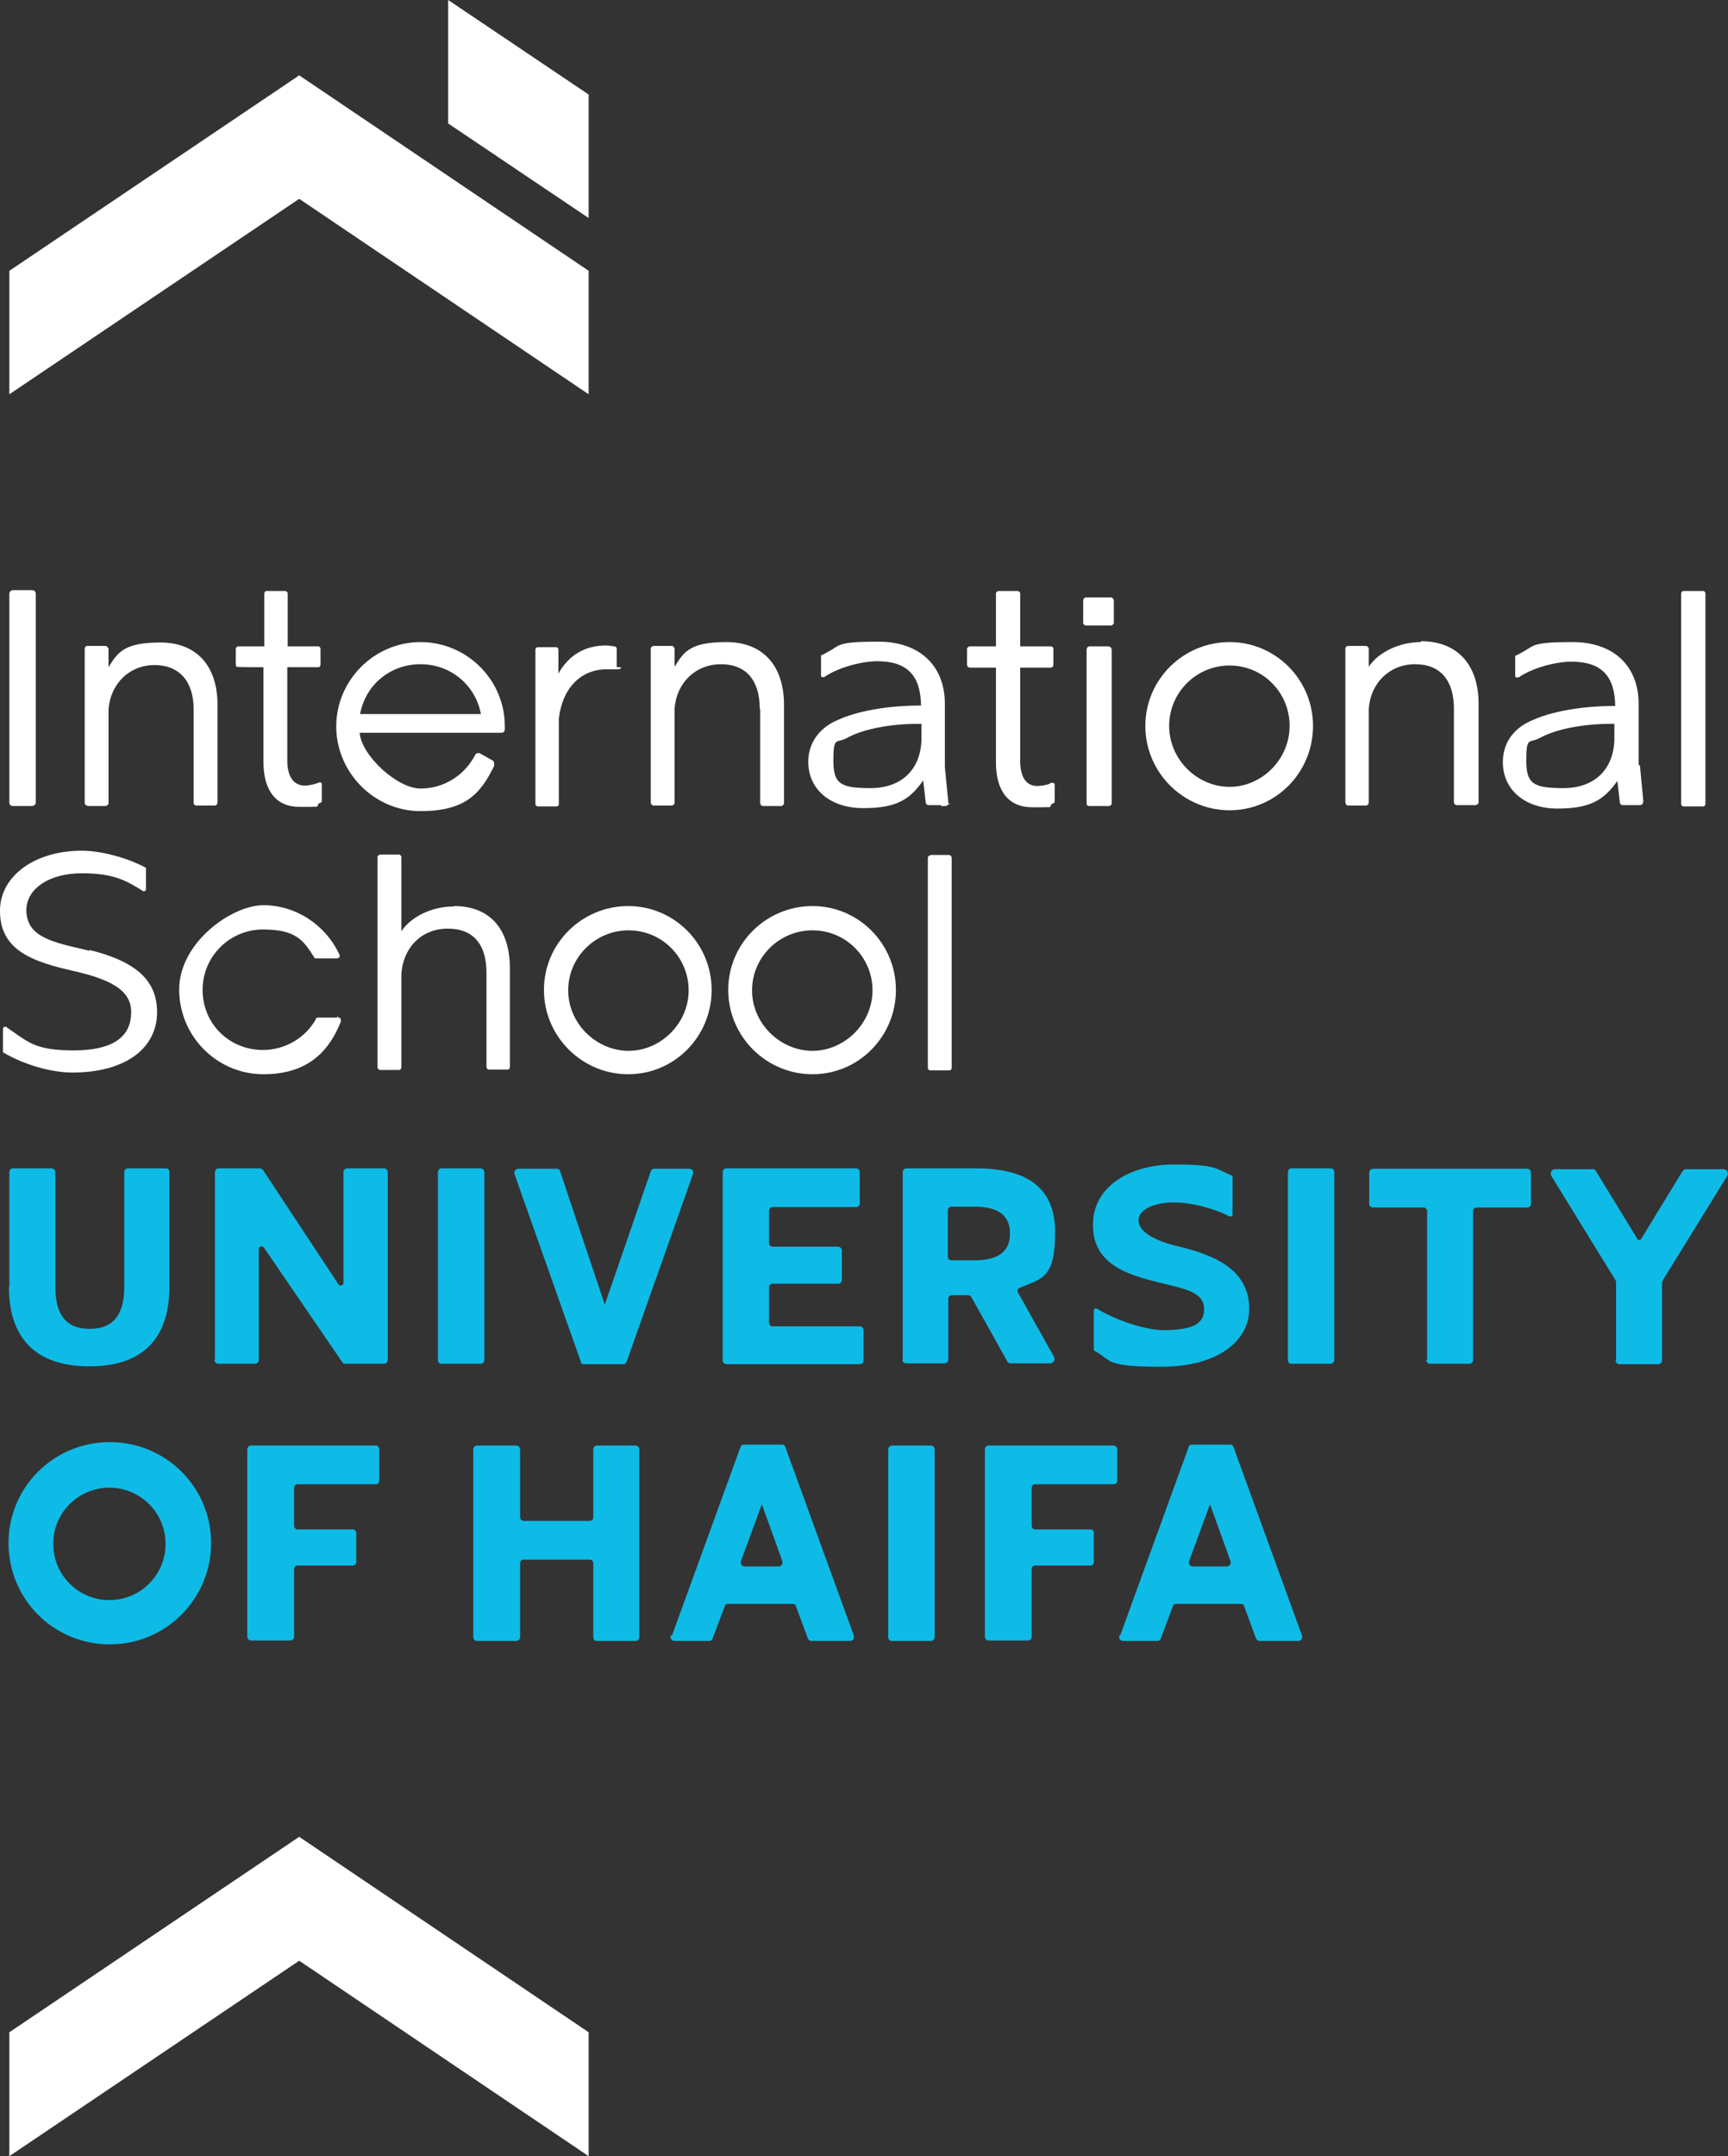 <?xml version="1.0" encoding="UTF-8"?>
<svg data-bbox="-0.004 0 405.959 506.4" viewBox="0 0 406 506.4" xmlns="http://www.w3.org/2000/svg" data-type="color">
    <rect x="0" y="0" width="406" height="506.4" fill="#333333" stroke="none"/>
    <g>
        <path fill="#ffffff" d="M138.3 92.6v-29l-68-45.9L2.2 63.6v29l68.1-45.9z" data-color="1"/>
        <path fill="#ffffff" d="M138.3 22.2 105.3 0v29l33 22.2z" data-color="1"/>
        <path fill="#ffffff" d="M70.3 431.4 2.2 477.3v29.1l68.1-45.9 68 45.9v-29.1z" data-color="1"/>
        <path d="M2.2 302.2v-26.9c0-.5.4-.9.8-.9h9.1c.5 0 .9.4.9.9v26.9c0 6.7 2.6 9.9 8.1 9.9s8.1-3.3 8.1-9.9v-26.9c0-.5.4-.9.9-.9H39c.5 0 .8.4.8.9v26.9c0 11.8-5.9 18.7-18.8 18.7S2.1 314 2.1 302.2Z" fill="#0ebbe6" data-color="2"/>
        <path d="M50.5 319.4v-44.1c0-.5.4-.9.9-.9h9.7c.3 0 .5.2.7.4l17.7 26.8c.4.6 1.2.3 1.2-.4v-25.9c0-.5.4-.9.9-.9h8.6c.5 0 .9.4.9.9v44.1c0 .5-.4.9-.9.9h-9.1c-.3 0-.5-.1-.7-.4L62 293c-.4-.5-1.2-.3-1.2.4v26c0 .5-.4.9-.9.9h-8.6c-.5 0-.9-.4-.9-.9z" fill="#0ebbe6" data-color="2"/>
        <path d="M102.9 319.4v-44.1c0-.5.4-.9.8-.9h9.2c.5 0 .9.4.9.9v44.1c0 .5-.4.9-.9.9h-9.2c-.5 0-.8-.4-.8-.9" fill="#0ebbe6" data-color="2"/>
        <path d="m136.5 319.9-15.6-44.1c-.2-.7.2-1.3.9-1.3h9.1c.3 0 .6.2.7.6l10.5 31.3 10.8-31.3c.1-.3.4-.6.7-.6h8.3c.7 0 1.2.6.9 1.3l-15.6 44.1c-.1.3-.4.5-.7.5h-9.4c-.3 0-.6-.2-.7-.5Z" fill="#0ebbe6" data-color="2"/>
        <path d="M169.8 319.4v-44.1c0-.5.4-.9.9-.9h30.4c.5 0 .9.4.9.9v7.4c0 .5-.4.8-.9.8h-19.6c-.5 0-.8.4-.8.8v7.7c0 .5.4.8.8.8h15.4c.5 0 .9.4.9.9v6.9c0 .5-.4.9-.9.9h-15.4c-.5 0-.8.4-.8.8v8.4c0 .4.4.8.8.8H202c.5 0 .9.4.9.9v7.1c0 .5-.4.9-.9.9h-31.3c-.5 0-.9-.4-.9-.9Z" fill="#0ebbe6" data-color="2"/>
        <path d="M212.1 319.4v-44.1c0-.5.4-.9.9-.9h16.3c11.5 0 18.6 4.2 18.6 14.9s-2.8 10.9-8.2 13.1c-.6.2-.8.8-.5 1.2l8.4 15c.4.7 0 1.6-.9 1.6h-9.3c-.3 0-.6-.2-.7-.4l-8.5-15.2c-.1-.2-.4-.4-.7-.4h-3.9c-.4 0-.8.4-.8.8v14.3c0 .5-.4.9-.9.9h-9c-.5 0-.9-.4-.9-.9Zm16.8-23.4c5.6 0 8.4-2 8.4-6.3s-2.8-6.3-8.4-6.3h-5.4c-.4 0-.8.4-.8.8v11c0 .4.4.8.8.8z" fill="#0ebbe6" data-color="2"/>
        <path d="M257.8 307.4c4.4 2.7 11.4 5 15.5 5 6.7 0 9.6-1.4 9.6-4.8s-2.5-4.5-9-6c-7.8-1.9-17.2-4-17.1-14 0-9 8.8-14.1 19-14.1s9.8 1 13.6 2.6c.1 0 .2.2.2.3v8.8c0 .4-.3.6-.7.5-3.9-2-9.1-3.3-13.2-3.3s-8.2 1.5-8.2 4.2 3.7 4.7 8.8 6c8.1 1.9 17.3 5.1 17.2 14.9 0 7.3-7.2 13.5-20.7 13.5s-11.4-1.5-15.6-3.7c-.1 0-.2-.2-.2-.3v-9.2c0-.4.4-.7.8-.4" fill="#0ebbe6" data-color="2"/>
        <path d="M302.6 319.4v-44.1c0-.5.4-.9.8-.9h9.2c.5 0 .9.4.9.9v44.1c0 .5-.4.9-.9.9h-9.2c-.5 0-.8-.4-.8-.9" fill="#0ebbe6" data-color="2"/>
        <path d="M335.3 319.4v-35c0-.4-.4-.8-.8-.8h-11.9c-.5 0-.9-.4-.9-.8v-7.4c0-.5.4-.9.9-.9h36.2c.5 0 .9.4.9.9v7.4c0 .5-.4.8-.9.8h-11.9c-.4 0-.8.4-.8.8v35c0 .5-.4.9-.9.9H336c-.5 0-.9-.4-.9-.9z" fill="#0ebbe6" data-color="2"/>
        <path d="M379.7 319.4v-18c0-.4 0-.6-.3-1l-14.9-24.2c-.4-.7 0-1.6.9-1.6h8.9c.3 0 .6.2.7.5l9.6 15.7c.3.6.8.6 1.1 0l9.6-15.7c.1-.2.5-.5.7-.5h8.9c.9 0 1.3.9.9 1.6l-15 24.3c-.2.4-.3.6-.3 1v18c0 .5-.4.9-.9.9h-9.1c-.5 0-.9-.4-.9-.9Z" fill="#0ebbe6" data-color="2"/>
        <path d="M2 362.4c0-13.1 10.6-23.7 23.8-23.7s23.8 10.6 23.8 23.7-10.6 23.8-23.8 23.8S2 375.6 2 362.4m36.9.2c0-7.3-5.9-13.2-13.2-13.2s-13.2 5.9-13.2 13.2 5.9 13.2 13.2 13.2 13.2-5.9 13.2-13.2" fill="#0ebbe6" data-color="2"/>
        <path d="M58.1 384.5v-44.1c0-.5.4-.9.9-.9h29.3c.5 0 .8.4.8.9v7.4c0 .5-.4.8-.8.8H69.9c-.5 0-.8.4-.8.8v9c0 .4.4.8.8.8h13c.5 0 .8.4.8.8v6.9c0 .5-.4.8-.8.8h-13c-.5 0-.8.4-.8.8v15.9c0 .5-.4.9-.9.9H59c-.5 0-.9-.4-.9-.9Z" fill="#0ebbe6" data-color="2"/>
        <path d="M111.2 384.5v-44.1c0-.5.4-.9.9-.9h9.2c.5 0 .9.4.9.9v16c0 .4.4.8.8.8h15.6c.4 0 .8-.4.8-.8v-16c0-.5.4-.9.8-.9h9.2c.4 0 .8.4.8.9v44.1c0 .5-.4.9-.8.9h-9.2c-.5 0-.8-.4-.8-.9v-17.4c0-.4-.4-.8-.8-.8H123c-.5 0-.8.4-.8.8v17.4c0 .5-.4.9-.9.9h-9.2c-.5 0-.9-.4-.9-.9" fill="#0ebbe6" data-color="2"/>
        <path d="m157.9 384.1 16.1-44.3c0-.3.4-.5.7-.5h9.1c.3 0 .6.2.7.5l16.1 44.3c.2.7-.2 1.3-.9 1.3h-9.1c-.3 0-.6-.2-.8-.6l-2.8-7.6c0-.3-.4-.5-.7-.5H171c-.4 0-.6.2-.7.5l-2.9 7.7c-.1.3-.4.5-.8.5h-8.1c-.7 0-1.1-.6-.9-1.3zm25-16.2c.7 0 1.1-.6.9-1.3l-4.8-13.3-4.9 13.3c-.2.7.2 1.3.9 1.3z" fill="#0ebbe6" data-color="2"/>
        <path d="M208.7 384.5v-44.1c0-.5.4-.9.8-.9h9.2c.5 0 .9.4.9.9v44.1c0 .5-.4.9-.9.9h-9.2c-.5 0-.8-.4-.8-.9" fill="#0ebbe6" data-color="2"/>
        <path d="M231.4 384.5v-44.1c0-.5.4-.9.9-.9h29.3c.5 0 .9.4.9.9v7.4c0 .5-.4.8-.9.8h-18.4c-.5 0-.8.4-.8.8v9c0 .4.4.8.8.8h13c.5 0 .8.4.8.8v6.9c0 .5-.4.8-.8.8h-13c-.5 0-.8.4-.8.8v15.9c0 .5-.4.9-.9.9h-9.2c-.5 0-.9-.4-.9-.9Z" fill="#0ebbe6" data-color="2"/>
        <path d="m263.2 384.1 16.1-44.3c0-.3.4-.5.7-.5h9.1c.3 0 .6.2.7.5l16.1 44.3c.2.7-.2 1.3-.9 1.3h-9.1c-.3 0-.6-.2-.8-.6l-2.8-7.6c0-.3-.4-.5-.7-.5h-15.3c-.4 0-.6.2-.7.5l-2.9 7.7c-.1.3-.4.5-.8.5h-8c-.7 0-1.1-.6-.9-1.3zm25-16.2c.7 0 1.1-.6.9-1.3l-4.8-13.3-4.9 13.3c-.2.7.2 1.3.9 1.3h8z" fill="#0ebbe6" data-color="2"/>
        <path d="M3.1 189.3h4.4c.4 0 .9-.3.9-.8v-49c0-.6-.4-.9-.9-.9H3.1c-.5 0-.9.3-.9.9v49c0 .5.3.8.9.8" fill="#ffffff" data-color="1"/>
        <path d="M20.5 189.3h4.3c.2 0 .7-.3.7-.6v-22c.4-6.1 4.9-10.5 10.8-10.5s9.2 3.9 9.2 10.4v22c0 .3.3.6.6.6h4.4c.2 0 .6-.3.6-.6v-23.1c0-9.2-5-14.6-13.4-14.6s-10 2.2-12.2 5.8v-4.3c0-.2-.4-.7-.7-.7h-4.3c-.3 0-.6.3-.6.7v36.2c0 .3.3.6.6.6Z" fill="#ffffff" data-color="1"/>
        <path d="M55.5 156.6c0 .1 6.2.1 6.2.1.1 0 .2 0 .2.1V179c0 6.7 3 10.5 8.4 10.5s4.1 0 4.4-.5c0-.1.1-.2.4-.4.2 0 .5-.1.5-.6v-3.7c0-.2 0-.4-.2-.5 0 0-.3-.1-.5 0-.9.4-2.3.7-3.3.7-2.6 0-4.1-2.1-4.1-5.9v-21.8c0-.1 0-.1.2-.1h7q.6 0 .6-.6v-3.7c0-.4-.3-.6-.6-.6h-7.1v-12.4c0-.3-.3-.6-.6-.6h-4.3c-.4 0-.6.3-.6.6v12.4H56c-.3 0-.6.3-.6.6v3.7c0 .3.2.5.4.6Z" fill="#ffffff" data-color="1"/>
        <path d="M116.1 179.8v-.3c0-.3 0-.5-.2-.8l-3.2-1.8c-.4-.1-.8 0-1 .3-2.5 4.9-7.4 8-12.9 8s-13.9-7.8-14.3-13.1h33.3c.6 0 .8-.4.8-.8v-.8c0-10.8-8.9-19.7-19.8-19.7s-19.8 9-19.8 19.8 8.9 19.9 19.8 19.9 14.2-4.4 17.3-10.6Zm-31.5-12.1c1.3-6.9 7.1-11.7 14.2-11.7s12.9 4.9 14.2 11.7z" fill="#ffffff" data-color="1"/>
        <path d="M131.2 188.9h.1v-20.1c.8-7.1 5.1-11.6 11.2-11.6h2.1q1.3 0 1.3-.3c0-.1 0-.2-.3-.2h-.7v-4.3c0-.4-.3-.6-.6-.6s-1.1-.2-1.9-.2c-5 0-8.8 2.3-11.2 6.6v-5.6c0-.4-.3-.6-.6-.6h-4.2c-.4 0-.6.3-.6.6v36.2c0 .4.3.6.6.6h4.3c.4 0 .6-.2.6-.5Z" fill="#ffffff" data-color="1"/>
        <path d="M178.6 166.6v22c0 .3.3.7.6.7h4.4c.2 0 .6-.3.6-.7v-23.1c0-9.2-5-14.7-13.5-14.7s-10 2.2-12.2 5.8v-4.3c0-.2-.4-.6-.6-.6h-4.3c-.3 0-.7.3-.7.6v36.2c0 .3.3.7.7.7h4.3c.2 0 .6-.3.6-.7v-22c.4-6.1 4.9-10.5 10.9-10.5s9.1 3.9 9.1 10.4Z" fill="#ffffff" data-color="1"/>
        <path d="M221.2 189.3h-.2 1.1q.45 0 .6-.3l.6-.3h-.5v-.4l-.8-8.1v-14.9c0-9-6-14.6-15.6-14.6s-9 .8-11.5 2.2c-.6.3-1.2.7-1.9 1h-.1v4.7c0 .2 0 .3.2.4.2 0 .4.1.6 0 3.3-2.3 8.9-3.7 12.4-3.7 7 0 10.2 3.3 10.3 10.4-7.9 0-15.1 1.3-19.8 3.5-4.3 1.9-6.7 5.5-6.7 9.7 0 6.5 5.2 10.9 12.9 10.9s10.9-1.9 14.1-6.5l.6 5.1c0 .3.3.7.6.7h2.9Zm-4.7-19.2v3.8c-.3 7-4.8 11.2-12 11.2s-8.7-1.1-8.7-6.6.8-4 2.8-5c.2-.1.5-.2.8-.4 3.7-1.9 9.8-3.1 16.4-3.1h.8Z" fill="#ffffff" data-color="1"/>
        <path d="M247 183.8h-.2v.2c-.9.4-2.2.6-3.1.6-2.6 0-4-2.1-4-5.9v-21.8c0-.1 0-.1.1-.1h7c.4 0 .7-.2.7-.7v-3.7c0-.4-.3-.6-.7-.6h-7.1v-12.4c0-.3-.3-.6-.7-.6h-4.3c-.4 0-.7.3-.7.6v12.4h-6.1c-.3 0-.7.3-.7.6v3.7c0 .4.3.7.7.7h6c.1 0 .1 0 .1.1v22.2c0 6.7 3 10.5 8.5 10.5s4.1 0 4.4-.5c0-.1.2-.2.4-.4.2 0 .5-.1.5-.6v-3.7c0-.2 0-.4-.2-.5 0 0-.3-.1-.5 0Z" fill="#ffffff" data-color="1"/>
        <path d="M260.3 151.8h-4.2c-.5 0-.8.3-.8.9v36c0 .4.2.6.7.6h4.5c.4 0 .7-.3.7-.6v-36c0-.5-.3-.9-.9-.9" fill="#ffffff" data-color="1"/>
        <path d="M261 140.3h-5.8c-.4 0-.7.3-.7.8v5.2c0 .3.3.6.7.6h5.8c.3 0 .7-.3.7-.6v-5.2c0-.4-.3-.8-.7-.8" fill="#ffffff" data-color="1"/>
        <path d="M288.9 150.8c-10.9 0-19.8 8.8-19.8 19.7s8.9 19.8 19.8 19.8 19.6-8.9 19.6-19.8-8.8-19.7-19.6-19.7m14.1 19.7c0 7.8-6.5 14.3-14.1 14.3s-14.2-6.4-14.2-14.3 6.4-14.2 14.2-14.2 14.1 6.3 14.1 14.2" fill="#ffffff" data-color="1"/>
        <path d="M333.8 150.8c-5 0-10 2.4-12.2 5.8v-4.3c0-.2-.4-.6-.6-.6h-4.3c-.3 0-.6.3-.6.6v36.2c0 .3.3.7.6.7h4.3c.2 0 .6-.3.6-.7v-22c.4-6.1 4.9-10.5 10.9-10.5s9.1 3.9 9.1 10.4v22c0 .3.3.7.7.7h4.4c.2 0 .7-.3.7-.7v-23.1c0-9.2-5-14.7-13.5-14.7Z" fill="#ffffff" data-color="1"/>
        <path d="M385 179.9v-14.6c0-9-6-14.5-15.5-14.5s-9 .8-11.5 2.2c-.6.3-1.2.7-1.9 1h-.1v4.7c0 .2 0 .3.2.4h.6c3.3-2.3 8.9-3.7 12.4-3.7 7 0 10.2 3.3 10.3 10.4-7.9 0-15.1 1.3-19.8 3.5-4.3 1.9-6.6 5.4-6.6 9.7 0 6.5 5.2 10.9 12.8 10.9s10.9-1.9 14.1-6.5l.6 5.1c0 .3.3.6.7.6h4c.5 0 .8-.4.8-1l-.8-8.4h-.3Zm-5.7-9.8v3.8c-.3 7-4.8 11.2-12 11.2s-8.7-1.1-8.7-6.6.8-4 2.8-5c.2-.1.5-.2.8-.4 3.7-1.9 9.8-3.1 16.4-3.1h.8Z" fill="#ffffff" data-color="1"/>
        <path fill="#ffffff" d="M400.7 139.4v49.4a.6.6 0 0 1-.6.6h-4.5a.6.6 0 0 1-.6-.6v-49.4a.6.6 0 0 1 .6-.6h4.5a.6.6 0 0 1 .6.6" data-color="1"/>
        <path d="m21 223.3-2.1-.5c-8-1.8-12.8-3.4-12.7-9.3.2-4.9 5.5-8.4 13-8.4s10.4 1.7 14.3 4.1c0 .1.3.2.4.1.2 0 .4-.2.4-.4v-5l-.2-.2c-4.4-2.3-10.4-3.9-14.9-3.9-10.9 0-19 5.8-19.2 13.8-.2 9.7 7.8 12.3 17.5 14.5s13.6 5.1 13.3 10.1c-.2 5.6-4.7 8.5-13.5 8.5S6.7 244.8 2.6 242c-.4-.3-.8-.5-1.1-.8-.1-.1-.3-.1-.5 0-.2 0-.3.3-.3.4v5.6h.1c4.9 2.9 11.3 4.7 16.2 4.7 12 0 19.6-5.3 19.9-13.7.2-7.7-4.6-12.3-15.9-15.1Z" fill="#ffffff" data-color="1"/>
        <path d="M79.4 238.8h-.2v.2h-4.4c-.1 0-.3 0-.5.1s0 .1 0 .1c-2.4 4.5-7.3 7.4-12.5 7.4-8 0-14.2-6.2-14.2-14.1s6.4-14.2 14.2-14.2 9.5 2.6 12 6.5c0 .3.4.3.5.3h4.8c.3 0 .6-.2.7-.4 0-.2 0-.4-.1-.6-3.3-7-10.3-11.5-17.8-11.5s-19.8 8.8-19.8 19.8 8.9 19.9 19.8 19.9 15.6-5.9 18.2-12.4c0-.5 0-.9-.6-.9Z" fill="#ffffff" data-color="1"/>
        <path d="M106.6 212.9h-.1c-5 0-9.9 2.4-12.1 5.7h-.1v-17.3c0-.3-.3-.6-.6-.6h-4.3c-.4 0-.7.3-.7.6v49.3c0 .4.3.7.7.7h4.3c.4 0 .6-.3.6-.7v-21.8c.4-6.3 4.8-10.7 10.9-10.7s9.1 3.8 9.1 10.4v22c0 .4.2.7.6.7h4.3c.4 0 .6-.2.6-.7v-23.1c0-9.3-4.8-14.6-13.1-14.6Z" fill="#ffffff" data-color="1"/>
        <path d="M147.6 212.8c-10.9 0-19.8 8.8-19.8 19.7s8.9 19.8 19.8 19.8 19.6-8.9 19.6-19.8-8.8-19.7-19.6-19.7m14.2 19.8c0 7.7-6.5 14.2-14.1 14.2s-14.2-6.4-14.2-14.2 6.4-14.1 14.2-14.1 14.1 6.3 14.1 14.1" fill="#ffffff" data-color="1"/>
        <path d="M190.9 212.8c-10.9 0-19.8 8.8-19.8 19.7s8.9 19.8 19.8 19.8 19.6-8.9 19.6-19.8-8.8-19.7-19.6-19.7m14.1 19.8c0 7.7-6.5 14.2-14.1 14.2s-14.2-6.4-14.2-14.2 6.4-14.1 14.2-14.1 14.1 6.3 14.1 14.1" fill="#ffffff" data-color="1"/>
        <path d="M218.5 200.8h4.4c.4 0 .7.3.7.7v49.3c0 .4-.3.6-.6.6h-4.4c-.4 0-.6-.3-.6-.6v-49.3c0-.4.3-.6.6-.6Z" fill="#ffffff" data-color="1"/>
    </g>
</svg>
